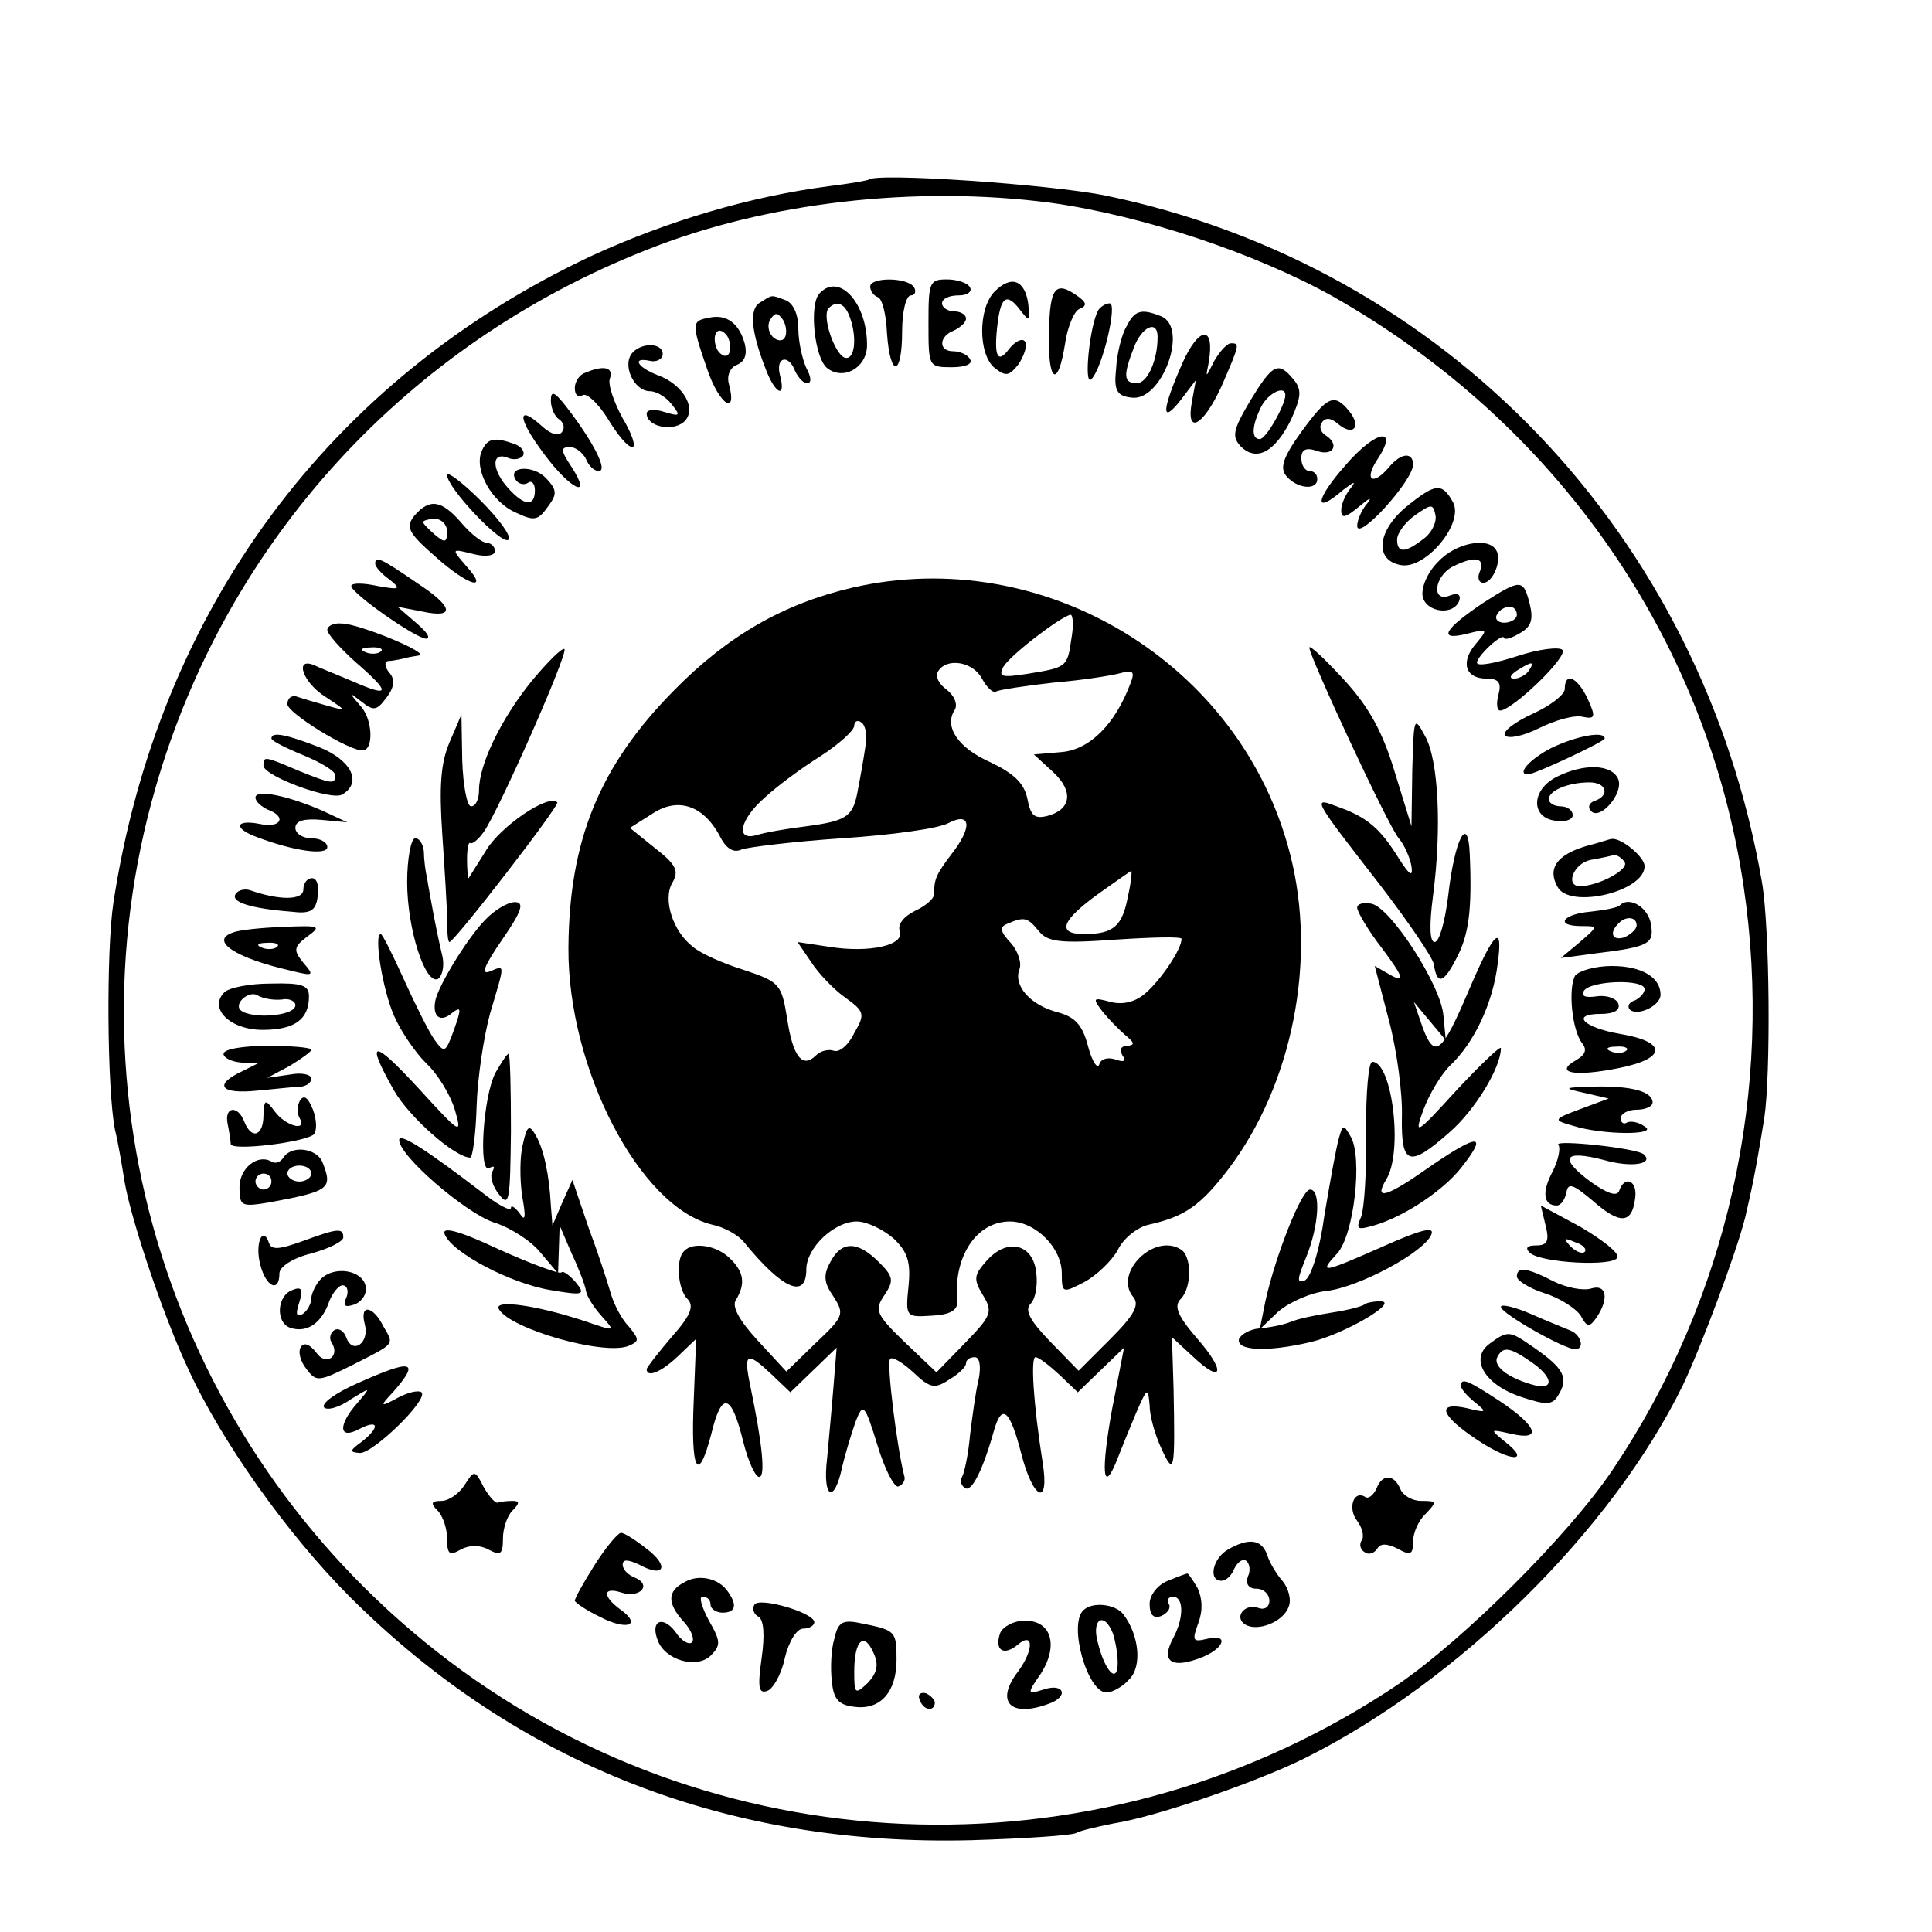 <?xml version="1.0" standalone="no"?>
<!DOCTYPE svg PUBLIC "-//W3C//DTD SVG 20010904//EN"
 "http://www.w3.org/TR/2001/REC-SVG-20010904/DTD/svg10.dtd">
<svg version="1.0" xmlns="http://www.w3.org/2000/svg"
 width="242pt" height="242pt" viewBox="0 0 242 242"
 preserveAspectRatio="xMidYMid meet">
<g transform="translate(0,242) scale(0.1,-0.1)"
fill="#000000" stroke="none">
<path d="M1088 2195 c-1 -1 -23 -5 -48 -8 -101 -13 -204 -44 -298 -87 -329
-154 -544 -444 -600 -811 -9 -60 -8 -233 2 -284 4 -16 9 -46 12 -65 8 -47 47
-164 78 -231 42 -93 126 -211 205 -290 210 -209 473 -312 778 -304 67 2 126 6
131 9 5 3 27 8 47 12 52 8 180 52 240 82 192 96 384 285 473 467 22 46 67 166
78 210 8 35 12 51 24 125 8 54 7 236 -3 295 -75 435 -397 772 -822 860 -69 14
-287 29 -297 20z m228 -29 c115 -16 256 -63 353 -117 281 -159 469 -429 515
-739 38 -256 -20 -517 -164 -731 -55 -82 -187 -213 -269 -269 -363 -244 -841
-233 -1188 29 -339 256 -485 690 -368 1095 89 309 315 555 615 673 150 60 338
81 506 59z"/>
<path d="M1090 2061 c0 -5 4 -11 9 -13 6 -1 11 -22 12 -45 4 -57 19 -55 19 2
0 25 5 45 11 45 5 0 7 5 4 10 -8 13 -55 13 -55 1z"/>
<path d="M1163 2015 c0 -54 0 -55 29 -55 17 0 27 4 23 10 -3 6 -13 10 -21 10
-19 0 -18 19 1 26 8 4 15 10 15 15 0 5 -7 9 -15 9 -8 0 -15 5 -15 10 0 6 9 10
21 10 11 0 17 5 14 10 -3 6 -17 10 -29 10 -22 0 -23 -4 -23 -55z"/>
<path d="M1246 2055 c-21 -21 -21 -79 0 -96 14 -11 18 -10 30 5 7 11 11 23 8
28 -3 5 -12 1 -20 -9 -14 -19 -19 -10 -15 27 4 37 11 44 27 24 14 -18 14 -18
12 5 -4 30 -21 37 -42 16z"/>
<path d="M1027 2053 c-14 -13 -7 -81 9 -94 20 -16 49 0 50 27 1 53 -34 93 -59
67z m37 -29 c10 -26 7 -56 -6 -52 -13 5 -29 53 -20 62 10 10 20 6 26 -10z"/>
<path d="M1314 2005 c-2 -64 11 -73 20 -16 3 22 12 42 18 44 10 4 9 8 -2 16
-28 20 -35 11 -36 -44z"/>
<path d="M952 2041 c-14 -8 -11 -37 7 -83 12 -32 26 -38 18 -8 -6 23 11 27 19
5 4 -8 10 -15 15 -15 6 0 5 8 -1 19 -5 11 -10 33 -10 49 0 18 -6 32 -16 36
-19 7 -16 7 -32 -3z m31 -44 c-3 -5 -10 -4 -15 1 -6 6 -7 16 -3 22 6 9 9 9 16
-1 4 -7 5 -17 2 -22z"/>
<path d="M1376 2032 c-11 -18 -19 -97 -9 -87 14 14 33 95 23 95 -5 0 -11 -4
-14 -8z"/>
<path d="M888 2022 c-22 -4 -22 -7 -2 -65 15 -44 38 -59 27 -18 -3 11 2 21 10
24 10 4 13 13 10 26 -7 26 -23 38 -45 33z m25 -45 c-3 -5 -9 -3 -14 4 -4 7 -5
17 -2 22 3 5 9 3 14 -4 4 -7 5 -17 2 -22z"/>
<path d="M1411 2011 c-6 -10 -12 -34 -13 -53 -3 -27 1 -34 19 -36 38 -6 73 88
37 102 -25 10 -33 7 -43 -13z m39 -13 c0 -30 -13 -58 -26 -58 -17 0 -17 10 -4
44 10 27 30 36 30 14z"/>
<path d="M1481 1965 c-26 -59 -27 -78 -2 -46 l19 25 -5 -27 c-8 -43 14 -31 37
19 23 53 23 54 12 54 -5 0 -14 -10 -21 -22 -11 -22 -11 -22 -7 -2 8 47 -12 46
-33 -1z"/>
<path d="M793 1979 c-15 -15 1 -49 21 -49 8 0 20 -7 27 -16 12 -15 11 -16 -9
-10 -12 4 -22 3 -22 -2 0 -16 31 -23 46 -11 18 15 1 47 -32 59 -26 10 -33 23
-10 18 8 -2 15 2 16 7 2 15 -24 17 -37 4z"/>
<path d="M733 1953 c-7 -2 -13 -11 -13 -19 0 -9 4 -12 10 -9 5 3 19 -10 31
-29 12 -20 25 -36 31 -36 5 0 0 16 -12 36 -11 20 -19 43 -16 50 5 14 -8 17
-31 7z"/>
<path d="M1566 1918 c-22 -37 -23 -45 -12 -57 20 -20 43 -7 63 33 13 29 14 38
3 51 -19 23 -26 19 -54 -27z m44 7 c0 -12 -24 -55 -32 -55 -11 0 -10 17 2 41
9 17 30 27 30 14z"/>
<path d="M690 1918 c0 -9 5 -20 10 -23 6 -4 8 -11 4 -16 -4 -6 -14 -3 -25 7
-32 29 -31 10 2 -34 33 -45 62 -59 35 -17 -14 21 -14 25 -2 25 7 0 16 -7 20
-15 3 -8 10 -15 16 -15 12 0 -7 37 -41 81 -15 19 -19 20 -19 7z"/>
<path d="M1630 1879 c-23 -32 -27 -45 -19 -55 13 -16 39 -19 39 -4 0 6 -4 10
-10 10 -5 0 -10 7 -10 16 0 11 6 14 20 9 21 -7 28 9 10 20 -6 4 -8 11 -4 16 4
6 11 6 20 -2 19 -16 30 -4 14 16 -19 23 -27 19 -60 -26z"/>
<path d="M1686 1838 c-39 -44 -41 -64 -4 -32 13 10 17 12 11 4 -7 -8 -13 -21
-13 -29 0 -11 5 -10 23 5 12 10 16 12 10 4 -7 -8 -13 -21 -13 -29 1 -19 70 57
70 77 0 16 -15 15 -30 -3 -20 -24 -32 -17 -15 9 28 42 -1 38 -39 -6z"/>
<path d="M603 1854 c-9 -23 13 -63 43 -76 23 -11 28 -10 40 7 12 16 12 21 -2
36 -16 17 -49 15 -38 -2 3 -5 10 -7 15 -4 5 4 9 -1 9 -9 0 -21 -13 -20 -33 2
-21 23 -22 46 -2 39 8 -4 17 -2 20 2 3 5 -2 12 -11 15 -25 9 -34 7 -41 -10z"/>
<path d="M560 1825 c0 -16 69 -89 77 -81 4 4 -12 26 -35 49 -23 23 -42 37 -42
32z"/>
<path d="M1760 1784 c-36 -31 -38 -67 -4 -72 31 -4 78 53 64 79 -14 25 -22 24
-60 -7z m23 -39 c-23 -18 -33 -18 -33 -1 0 8 10 22 23 31 20 14 22 14 25 0 2
-9 -5 -23 -15 -30z"/>
<path d="M519 1774 c-11 -14 -8 -21 25 -50 42 -38 70 -46 40 -13 -19 22 -19
22 9 15 16 -4 27 -2 27 4 0 5 -5 10 -10 10 -6 0 -20 11 -32 25 -25 29 -40 31
-59 9z m41 -20 c0 -14 -3 -14 -15 -4 -8 7 -15 14 -15 16 0 2 7 4 15 4 8 0 15
-7 15 -16z"/>
<path d="M1801 1716 c-13 -13 -21 -32 -19 -43 4 -20 39 -25 46 -5 2 7 -2 10
-12 6 -23 -9 -20 23 3 36 28 14 41 12 35 -5 -4 -8 -2 -15 4 -15 12 0 24 29 16
41 -10 17 -51 9 -73 -15z"/>
<path d="M470 1714 c0 -4 8 -13 18 -20 15 -12 13 -13 -15 -8 -18 4 -33 4 -33
0 0 -9 81 -66 94 -66 6 1 0 9 -13 20 l-23 20 31 -6 c42 -9 39 6 -7 36 -45 31
-52 34 -52 24z"/>
<path d="M1068 1684 c-86 -20 -156 -60 -223 -128 -94 -95 -132 -188 -133 -323
-1 -151 89 -325 180 -347 15 -3 33 -13 40 -22 48 -59 78 -72 78 -34 0 27 35
60 63 60 13 0 33 -10 46 -21 18 -17 22 -30 19 -60 -4 -39 -3 -39 29 -37 23 1
33 7 32 18 -5 56 24 100 66 100 32 0 65 -33 65 -65 0 -25 1 -25 28 -11 15 8
34 26 42 40 7 15 25 29 39 32 45 10 65 24 100 70 80 106 111 262 77 394 -61
239 -308 389 -548 334z m274 -64 c-5 -36 -6 -36 -55 -44 -32 -5 -37 -4 -30 9
9 15 72 63 84 65 3 0 4 -14 1 -30z m-112 -50 c6 -11 14 -19 18 -16 4 2 36 7
72 11 36 3 74 9 84 12 15 4 18 2 12 -13 -19 -51 -51 -83 -86 -86 l-35 -3 24
-22 c26 -24 23 -47 -7 -55 -16 -4 -21 0 -25 21 -4 20 -17 32 -46 46 -41 18
-59 45 -45 66 4 7 -1 18 -10 25 -10 7 -15 17 -11 23 11 18 44 12 55 -9z m-146
-85 c-2 -14 -6 -37 -9 -52 -6 -36 -13 -41 -65 -48 -25 -3 -53 -8 -62 -11 -27
-8 -22 19 10 47 15 14 46 37 70 52 23 15 42 32 42 38 0 5 4 8 9 4 5 -3 8 -17
5 -30z m-183 -111 c8 -17 18 -23 28 -18 9 3 66 10 126 14 61 4 120 12 133 19
29 15 30 -6 3 -40 -18 -24 -21 -30 -21 -49 0 -6 -11 -15 -24 -21 -14 -7 -22
-17 -19 -25 7 -18 -38 -28 -88 -20 l-40 6 17 -25 c9 -14 28 -34 42 -44 25 -18
26 -21 12 -45 -7 -15 -19 -25 -26 -22 -6 2 -16 0 -22 -6 -17 -17 -29 -1 -36
46 -7 43 -9 46 -54 61 -26 8 -55 21 -64 29 -25 19 -38 59 -26 80 9 15 5 23
-22 44 l-31 25 27 17 c32 22 64 12 85 -26z m512 -76 c-7 -38 -18 -48 -55 -48
-35 0 -29 17 20 52 20 14 38 27 39 27 1 1 0 -14 -4 -31z m-112 -44 c11 -14 27
-16 96 -11 46 3 83 4 83 1 0 -13 -25 -50 -44 -67 -13 -12 -29 -16 -45 -12 -22
6 -23 5 -10 -12 8 -10 21 -23 29 -30 11 -9 12 -12 2 -13 -8 0 -10 -5 -6 -12 5
-7 2 -9 -9 -5 -9 3 -18 1 -20 -6 -2 -7 -9 3 -14 22 -7 27 -16 37 -38 43 -35 9
-56 34 -48 54 3 8 -2 23 -11 33 -14 15 -14 20 -4 24 21 9 25 8 39 -9z"/>
<path d="M1858 1665 c-49 -33 -58 -48 -21 -39 27 7 27 6 12 -12 -20 -23 -14
-44 13 -44 15 0 19 -5 15 -20 -3 -11 -2 -20 2 -20 15 0 86 68 78 76 -4 4 -30
1 -57 -8 -28 -9 -50 -13 -50 -8 0 8 32 38 34 31 1 -3 10 0 20 6 14 8 17 17 12
37 -8 31 -11 31 -58 1z m42 -15 c0 -5 -7 -10 -16 -10 -8 0 -12 5 -9 10 3 6 10
10 16 10 5 0 9 -4 9 -10z m15 -70 c-3 -5 -12 -10 -18 -10 -7 0 -6 4 3 10 19
12 23 12 15 0z"/>
<path d="M410 1631 c0 -5 16 -23 35 -40 45 -39 44 -45 -2 -25 -21 9 -44 18
-50 21 -25 10 -13 -23 15 -40 27 -18 27 -18 2 -11 -14 4 -31 9 -37 11 -7 3
-13 -1 -13 -9 0 -11 76 -58 94 -58 14 0 13 37 -1 54 -17 20 -17 20 0 7 15 -12
19 -11 31 5 10 13 11 23 4 31 -6 7 -7 14 -2 15 5 0 14 2 19 3 6 2 15 3 20 4
14 3 -76 40 -97 40 -10 1 -18 -3 -18 -8z m67 -27 c-3 -3 -12 -4 -19 -1 -8 3
-5 6 6 6 11 1 17 -2 13 -5z"/>
<path d="M666 1567 c-38 -47 -66 -104 -66 -137 0 -11 -4 -20 -10 -20 -5 0 -10
26 -11 58 l-1 57 -15 -35 c-11 -26 -13 -55 -9 -115 3 -44 6 -92 6 -107 0 -16
1 -28 3 -28 6 0 139 172 135 175 -11 11 -71 -30 -89 -60 -12 -19 -22 -35 -22
-35 -1 0 -2 11 -2 24 0 13 2 22 4 20 2 -2 10 4 17 14 19 27 106 224 101 229
-3 2 -21 -16 -41 -40z"/>
<path d="M1640 1609 c0 -11 98 -222 112 -239 7 -8 14 -24 16 -35 2 -14 -2 -12
-16 10 -23 37 -39 51 -75 64 -34 13 -35 14 52 -98 36 -47 66 -91 67 -99 4 -26
12 -24 28 7 16 30 20 61 17 131 -2 52 -19 19 -27 -52 -4 -32 -11 -58 -17 -58
-6 0 -7 20 -2 58 11 84 7 170 -10 200 -14 26 -14 24 -16 -43 l-1 -70 -21 68
c-15 50 -32 81 -63 115 -24 26 -43 44 -44 41z"/>
<path d="M1960 1557 c0 -7 -18 -21 -40 -31 -22 -10 -38 -22 -35 -27 4 -5 23
-1 43 9 20 10 45 17 55 14 15 -3 16 0 6 22 -13 28 -29 35 -29 13z"/>
<path d="M340 1495 c0 -3 18 -12 40 -21 22 -9 40 -20 40 -25 0 -12 -5 -11 -47
6 -42 18 -43 18 -43 6 0 -13 86 -45 99 -36 25 15 11 43 -29 59 -41 16 -60 20
-60 11z"/>
<path d="M1943 1483 c-27 -14 -44 -33 -29 -33 8 0 96 41 96 45 0 10 -36 3 -67
-12z"/>
<path d="M1950 1447 c-32 -16 -33 -51 -2 -55 12 -2 22 1 22 7 0 6 -7 11 -15
11 -8 0 -15 4 -15 9 0 11 25 21 51 21 21 0 26 -16 7 -23 -7 -2 -10 -8 -5 -13
11 -12 41 22 34 40 -8 19 -43 20 -77 3z"/>
<path d="M320 1421 c0 -5 7 -11 15 -15 25 -9 17 -24 -10 -18 -31 6 -33 -6 -2
-17 45 -17 87 -23 87 -12 0 6 -9 11 -20 11 -11 0 -20 6 -20 13 0 9 11 12 33
10 l32 -3 -30 14 c-43 19 -85 28 -85 17z"/>
<path d="M510 1315 c0 -59 23 -130 39 -121 5 4 8 16 5 29 -3 12 -8 36 -11 52
-3 17 -7 37 -8 45 -2 8 -4 23 -4 33 -1 9 -5 17 -11 17 -5 0 -10 -25 -10 -55z"/>
<path d="M1986 1360 c-36 -11 -48 -28 -35 -51 15 -28 109 -6 109 26 0 12 -31
37 -42 34 -2 0 -16 -5 -32 -9z m49 -20 c6 -9 -33 -30 -56 -30 -19 0 -8 29 14
33 12 2 25 5 29 6 4 0 10 -4 13 -9z"/>
<path d="M380 1306 c0 -14 -30 -14 -67 -1 -7 2 -15 0 -18 -5 -6 -10 19 -18 70
-22 24 -3 31 1 33 20 2 12 -1 22 -7 22 -6 0 -11 -6 -11 -14z"/>
<path d="M607 1267 c-23 -24 -60 -85 -62 -102 -3 -19 7 -26 21 -14 12 9 12 6
3 -20 -11 -30 -12 -31 -25 -13 -7 10 -24 44 -38 75 -14 31 -27 57 -29 57 -9 0
2 -68 16 -101 8 -19 26 -46 41 -61 15 -14 31 -41 36 -59 9 -31 7 -30 -45 27
-58 63 -68 63 -32 -1 19 -34 77 -85 96 -85 3 0 7 29 8 64 1 35 9 88 17 117 19
64 19 60 -1 52 -11 -4 -6 8 16 40 25 36 28 47 16 47 -9 0 -26 -10 -38 -23z"/>
<path d="M1700 1283 c0 -5 14 -29 32 -52 26 -35 28 -42 11 -33 l-21 12 18 -69
c10 -38 17 -92 16 -120 -1 -61 9 -64 60 -19 32 28 64 81 64 105 0 4 -25 -20
-55 -52 -52 -57 -54 -58 -42 -25 7 19 22 44 33 55 30 28 54 78 60 128 7 51 -4
42 -36 -33 -34 -80 -43 -87 -58 -47 l-11 32 20 -24 20 -24 -3 31 c-3 38 -66
135 -90 140 -10 2 -18 0 -18 -5z"/>
<path d="M2029 1286 c-3 -3 -19 -6 -37 -8 -35 -3 -45 -18 -11 -18 21 0 21 0
-2 -20 l-24 -20 45 6 c66 8 72 12 68 36 -3 21 -27 36 -39 24z m21 -25 c0 -5
-7 -11 -15 -15 -15 -5 -20 5 -8 17 9 10 23 9 23 -2z"/>
<path d="M292 1252 c-30 -10 2 -32 73 -48 28 -7 29 -6 15 10 -13 16 -12 20 5
33 18 13 16 14 -30 12 -28 -1 -56 -4 -63 -7z m55 -18 c-3 -3 -12 -4 -19 -1 -8
3 -5 6 6 6 11 1 17 -2 13 -5z"/>
<path d="M1973 1198 c-9 -16 -4 -69 9 -85 6 -8 4 -14 -8 -21 -28 -16 -2 -21
53 -10 61 12 62 33 2 43 -46 8 -62 25 -24 25 17 0 25 5 22 13 -2 6 -14 11 -27
9 -14 -2 -20 0 -16 7 9 13 76 15 76 2 0 -5 -6 -11 -12 -14 -7 -2 -10 -7 -7
-11 9 -10 39 4 39 18 0 22 -24 36 -61 36 -21 0 -41 -6 -46 -12z m64 -94 c-3
-3 -12 -4 -19 -1 -8 3 -5 6 6 6 11 1 17 -2 13 -5z"/>
<path d="M281 1177 c-20 -20 7 -47 48 -47 40 0 58 13 58 42 0 14 -9 17 -48 16
-26 0 -52 -5 -58 -11z m72 -9 c9 2 17 -2 17 -7 0 -14 -56 -18 -69 -6 -8 9 12
25 22 18 7 -4 20 -6 30 -5z"/>
<path d="M280 1100 c0 -5 10 -10 23 -11 l22 0 -22 -11 c-36 -17 -27 -29 20
-24 23 2 48 5 55 5 6 1 12 5 12 10 0 5 -12 8 -27 5 l-28 -4 28 15 c15 9 27 18
27 20 0 3 -25 5 -55 5 -30 0 -55 -4 -55 -10z"/>
<path d="M621 1077 c-16 -29 -22 -129 -8 -120 6 3 7 2 4 -4 -4 -6 0 -19 8 -29
13 -17 14 -8 15 79 0 53 -1 97 -3 97 -2 0 -9 -11 -16 -23z"/>
<path d="M1711 1003 c1 -49 -2 -96 -6 -107 -7 -16 -5 -17 16 -11 38 11 87 44
109 72 34 43 23 44 -37 3 -55 -39 -73 -45 -57 -18 22 34 8 148 -17 148 -5 0
-8 -39 -8 -87z"/>
<path d="M1985 1051 l30 -7 -35 -13 c-35 -13 -35 -14 -10 -21 37 -12 109 -12
90 -1 -8 6 -18 7 -22 5 -4 -3 -8 0 -8 5 0 6 9 11 20 11 11 0 20 4 20 9 0 14
-27 21 -73 20 -39 -1 -40 -2 -12 -8z"/>
<path d="M376 1042 c-4 -7 -4 -16 -1 -22 11 -18 -17 -11 -31 8 -12 16 -13 15
-14 -5 0 -26 -15 -31 -24 -8 -8 21 -25 19 -21 -2 2 -10 4 -22 4 -26 1 -9 92 2
104 12 4 4 4 18 -1 31 -6 15 -11 19 -16 12z"/>
<path d="M655 987 c-4 -15 -4 -44 -1 -65 5 -27 4 -33 -3 -22 -6 8 -11 11 -11
7 0 -5 -17 4 -37 20 -68 52 -103 75 -103 65 0 -20 83 -91 118 -103 20 -6 47
-23 59 -38 l22 -26 1 30 1 30 15 -35 c9 -19 17 -40 18 -47 1 -7 10 -21 20 -32
17 -19 17 -19 -21 -6 -60 20 -116 28 -108 15 15 -25 131 -58 162 -46 14 6 14
8 1 24 -9 9 -19 28 -23 42 -4 14 -16 51 -28 83 l-20 59 -13 -29 -12 -28 -2 25
c-2 39 -9 71 -19 88 -8 14 -11 12 -16 -11z"/>
<path d="M1677 994 c-3 -10 -11 -54 -18 -96 -6 -44 -17 -79 -25 -82 -10 -4 -9
2 2 29 16 39 19 85 5 85 -11 0 -44 -85 -56 -140 l-7 -35 23 22 c14 12 41 24
61 26 41 5 123 49 131 71 4 10 -13 6 -60 -15 -77 -34 -82 -35 -58 -9 21 23 32
120 17 146 -9 16 -10 16 -15 -2z"/>
<path d="M1952 986 c3 -4 0 -19 -7 -33 -14 -26 -12 -43 5 -43 5 0 10 7 12 16
2 13 8 11 33 -10 34 -30 49 -29 53 2 4 23 -13 31 -20 10 -3 -7 -15 -3 -36 12
-40 30 -33 40 17 27 35 -10 63 -5 50 7 -8 8 -114 19 -107 12z"/>
<path d="M355 970 c-4 -6 -10 -8 -15 -5 -17 10 -40 -8 -40 -32 0 -24 2 -25 38
-19 75 14 79 17 66 50 -7 18 -39 22 -49 6z m35 -20 c0 -5 -7 -10 -15 -10 -8 0
-15 5 -15 10 0 6 7 10 15 10 8 0 15 -4 15 -10z m-50 -10 c0 -5 -4 -10 -10 -10
-5 0 -10 5 -10 10 0 6 5 10 10 10 6 0 10 -4 10 -10z"/>
<path d="M1936 885 c5 -20 2 -25 -12 -25 -11 0 -14 -3 -8 -9 13 -13 106 -18
110 -6 2 6 -19 22 -46 38 l-50 27 6 -25z m49 -33 c-3 -3 -11 0 -18 7 -9 10 -8
11 6 5 10 -3 15 -9 12 -12z"/>
<path d="M557 874 c9 -23 83 -62 133 -70 41 -7 44 -6 31 10 -8 9 -16 15 -18
12 -3 -2 -38 11 -78 29 -51 24 -72 29 -68 19z"/>
<path d="M378 865 c-28 -10 -38 -11 -41 -2 -8 23 -18 -1 -11 -27 7 -28 24 -36
24 -11 0 8 16 19 40 25 22 6 40 15 40 20 0 12 -6 12 -52 -5z"/>
<path d="M857 853 c-11 -10 -8 -48 4 -60 9 -9 4 -21 -20 -48 -17 -20 -31 -38
-31 -40 0 -11 18 -4 39 16 l23 22 -3 -76 c-4 -89 5 -108 22 -43 13 54 25 51
40 -10 6 -24 15 -44 20 -44 8 0 4 41 -11 113 -9 43 -5 45 27 15 l23 -22 29 28
29 28 -4 -49 c-2 -26 -6 -67 -8 -90 -6 -50 9 -58 19 -10 4 17 12 43 17 57 9
23 11 22 27 -30 9 -30 21 -53 26 -52 6 2 9 8 8 12 -9 33 -23 144 -18 148 3 3
16 -5 29 -17 21 -20 27 -21 45 -9 12 7 21 16 21 20 0 5 5 8 11 8 6 0 8 -11 5
-27 -4 -16 -8 -47 -11 -71 -2 -23 -7 -47 -10 -52 -3 -5 -1 -11 4 -14 8 -5 22
22 36 72 10 35 20 26 34 -28 15 -59 36 -68 27 -12 -12 76 -15 132 -9 132 4 0
17 -10 30 -22 l23 -22 29 28 29 28 -15 -77 c-14 -77 -12 -109 6 -64 5 13 16
40 24 59 14 32 15 33 17 10 0 -14 7 -38 15 -55 16 -35 17 -27 15 75 l-2 65 26
-24 c38 -36 42 -19 5 23 -24 28 -29 40 -20 49 14 14 14 54 0 62 -33 21 -84
-29 -60 -59 9 -10 2 -23 -28 -53 l-40 -40 -36 37 c-25 26 -32 39 -24 47 6 6 9
23 7 39 -4 36 -36 44 -62 15 -16 -18 -17 -23 -5 -43 13 -21 11 -26 -22 -60
l-36 -37 -40 38 c-36 35 -38 40 -25 59 12 18 11 23 -7 41 -27 27 -47 27 -61 0
-9 -16 -8 -26 4 -43 14 -22 13 -25 -22 -58 l-37 -36 -36 39 c-23 25 -33 43
-27 51 12 20 10 35 -8 52 -16 16 -46 21 -57 9z"/>
<path d="M402 818 c-6 -6 -12 -18 -12 -24 0 -7 -5 -16 -11 -20 -8 -4 -9 0 -4
15 5 16 3 20 -9 15 -19 -7 -21 -40 -3 -47 20 -7 38 4 48 29 4 13 13 24 18 24
6 0 8 -7 5 -15 -5 -11 -2 -13 10 -9 10 4 16 14 14 23 -4 20 -39 26 -56 9z"/>
<path d="M1900 821 c0 -5 16 -15 35 -21 19 -6 39 -19 45 -28 8 -15 11 -15 20
-2 16 24 12 42 -7 36 -10 -3 -31 1 -47 9 -33 17 -46 19 -46 6z"/>
<path d="M1709 786 c-2 -2 -20 -7 -40 -10 -20 -3 -44 -8 -53 -12 -10 -4 -27
-7 -39 -8 -11 -1 -22 -7 -25 -13 -4 -15 35 -17 90 -4 42 10 112 51 87 51 -9 0
-18 -2 -20 -4z"/>
<path d="M1880 783 c0 -8 79 -53 93 -53 12 0 8 17 -5 23 -7 3 -30 12 -50 21
-21 9 -38 13 -38 9z"/>
<path d="M457 761 c6 -23 -15 -38 -23 -17 -3 9 -10 13 -15 10 -5 -3 -7 -10 -4
-15 12 -18 -7 -31 -19 -13 -8 10 -15 13 -19 7 -4 -6 -1 -18 7 -28 12 -16 15
-16 57 5 55 28 53 25 39 49 -13 26 -30 28 -23 2z"/>
<path d="M1866 737 c-26 -19 -6 -52 40 -67 30 -10 38 -10 45 1 15 23 8 35 -31
62 -29 20 -31 21 -54 4z m52 -23 c29 -20 29 -37 0 -28 -31 9 -49 24 -42 35 7
13 16 11 42 -7z"/>
<path d="M447 687 c-27 -12 -45 -25 -41 -30 4 -4 19 0 33 10 26 16 26 16 9 -4
-25 -28 -24 -47 2 -33 25 13 26 2 3 -16 -15 -11 -16 -13 -2 -14 17 0 86 67 77
76 -4 3 -17 0 -30 -7 -22 -12 -23 -11 -5 8 34 39 23 41 -46 10z"/>
<path d="M1830 684 c0 -4 8 -13 18 -21 15 -12 14 -13 -10 -7 -40 9 -34 -9 13
-40 42 -28 68 -28 33 -1 -18 15 -18 15 9 9 39 -9 33 9 -13 40 -41 27 -50 31
-50 20z"/>
<path d="M582 560 c-7 -11 -20 -20 -29 -20 -13 0 -14 -3 -5 -12 7 -7 12 -23
12 -35 0 -20 3 -22 17 -14 11 6 24 6 35 0 15 -8 18 -6 18 14 0 12 5 28 12 35
9 9 9 12 0 12 -7 0 -15 -1 -18 -2 -3 -2 -11 7 -18 19 -11 22 -12 22 -24 3z"/>
<path d="M1724 555 c-4 -8 -10 -13 -14 -10 -15 9 -22 -15 -10 -30 6 -8 9 -19
6 -24 -4 -5 -2 -12 3 -15 5 -4 12 -2 16 4 4 7 12 7 26 0 16 -9 19 -7 19 9 0
11 7 27 16 35 14 15 14 16 -6 16 -11 0 -23 7 -26 15 -8 19 -23 19 -30 0z"/>
<path d="M745 460 c-14 -22 -25 -42 -25 -45 0 -2 14 -12 31 -20 34 -18 54 -11
26 9 -23 17 -22 29 2 21 23 -7 38 10 16 19 -8 3 -15 10 -15 16 0 7 6 7 21 0
31 -17 38 -2 9 20 -14 11 -28 20 -32 20 -4 0 -19 -18 -33 -40z"/>
<path d="M1538 479 c-19 -11 -25 -39 -8 -39 6 0 13 7 16 15 4 8 10 13 15 10 4
-3 6 -12 2 -20 -3 -9 1 -15 11 -15 9 0 16 -7 16 -15 0 -8 -6 -12 -14 -9 -17 6
-31 -12 -16 -21 15 -9 47 3 54 22 4 9 0 23 -7 32 -8 9 -17 24 -20 34 -7 19
-23 21 -49 6z"/>
<path d="M857 438 c-21 -11 -22 -26 0 -50 9 -10 13 -21 10 -25 -4 -4 -14 2
-21 13 -16 21 -32 14 -22 -11 9 -24 48 -36 66 -19 13 13 13 18 -2 44 -9 17
-13 30 -8 30 6 0 10 -4 10 -10 0 -5 7 -10 15 -10 16 0 19 9 7 26 -11 17 -37
23 -55 12z"/>
<path d="M1463 440 c-13 -5 -23 -18 -23 -29 0 -14 5 -19 15 -15 8 4 12 10 9
15 -3 5 0 9 5 9 14 0 14 -26 1 -51 -16 -29 -4 -39 30 -27 33 11 42 33 11 25
-17 -4 -18 -2 -10 20 6 16 5 31 -1 44 -6 10 -12 19 -13 18 -1 0 -12 -4 -24 -9z"/>
<path d="M945 410 c-3 -5 -1 -12 5 -15 7 -4 8 -24 4 -52 -5 -36 -4 -45 7 -41
7 2 18 21 22 41 5 21 15 37 23 37 8 0 14 4 14 8 0 12 -69 32 -75 22z"/>
<path d="M1357 403 c-19 -18 5 -103 29 -103 7 0 20 7 28 16 17 16 13 56 -7 82
-10 13 -39 16 -50 5z m37 -29 c3 -9 6 -25 6 -37 0 -27 -16 -11 -25 26 -8 29 8
39 19 11z"/>
<path d="M1045 367 c-4 -13 -5 -38 -3 -53 2 -23 9 -30 29 -32 32 -4 52 19 52
59 0 35 -1 37 -41 45 -27 6 -32 3 -37 -19z m42 -55 c-16 -15 -17 -14 -17 14 0
39 12 51 24 24 7 -15 5 -25 -7 -38z"/>
<path d="M1253 375 c-8 -22 4 -30 22 -15 20 17 20 -7 0 -34 -29 -38 -9 -58 39
-40 25 9 19 26 -6 18 -22 -7 -22 -6 -4 20 22 35 13 66 -20 66 -14 0 -27 -7
-31 -15z"/>
<path d="M1152 291 c4 -13 18 -16 19 -4 0 4 -5 9 -11 12 -7 2 -11 -2 -8 -8z"/>
</g>
</svg>
